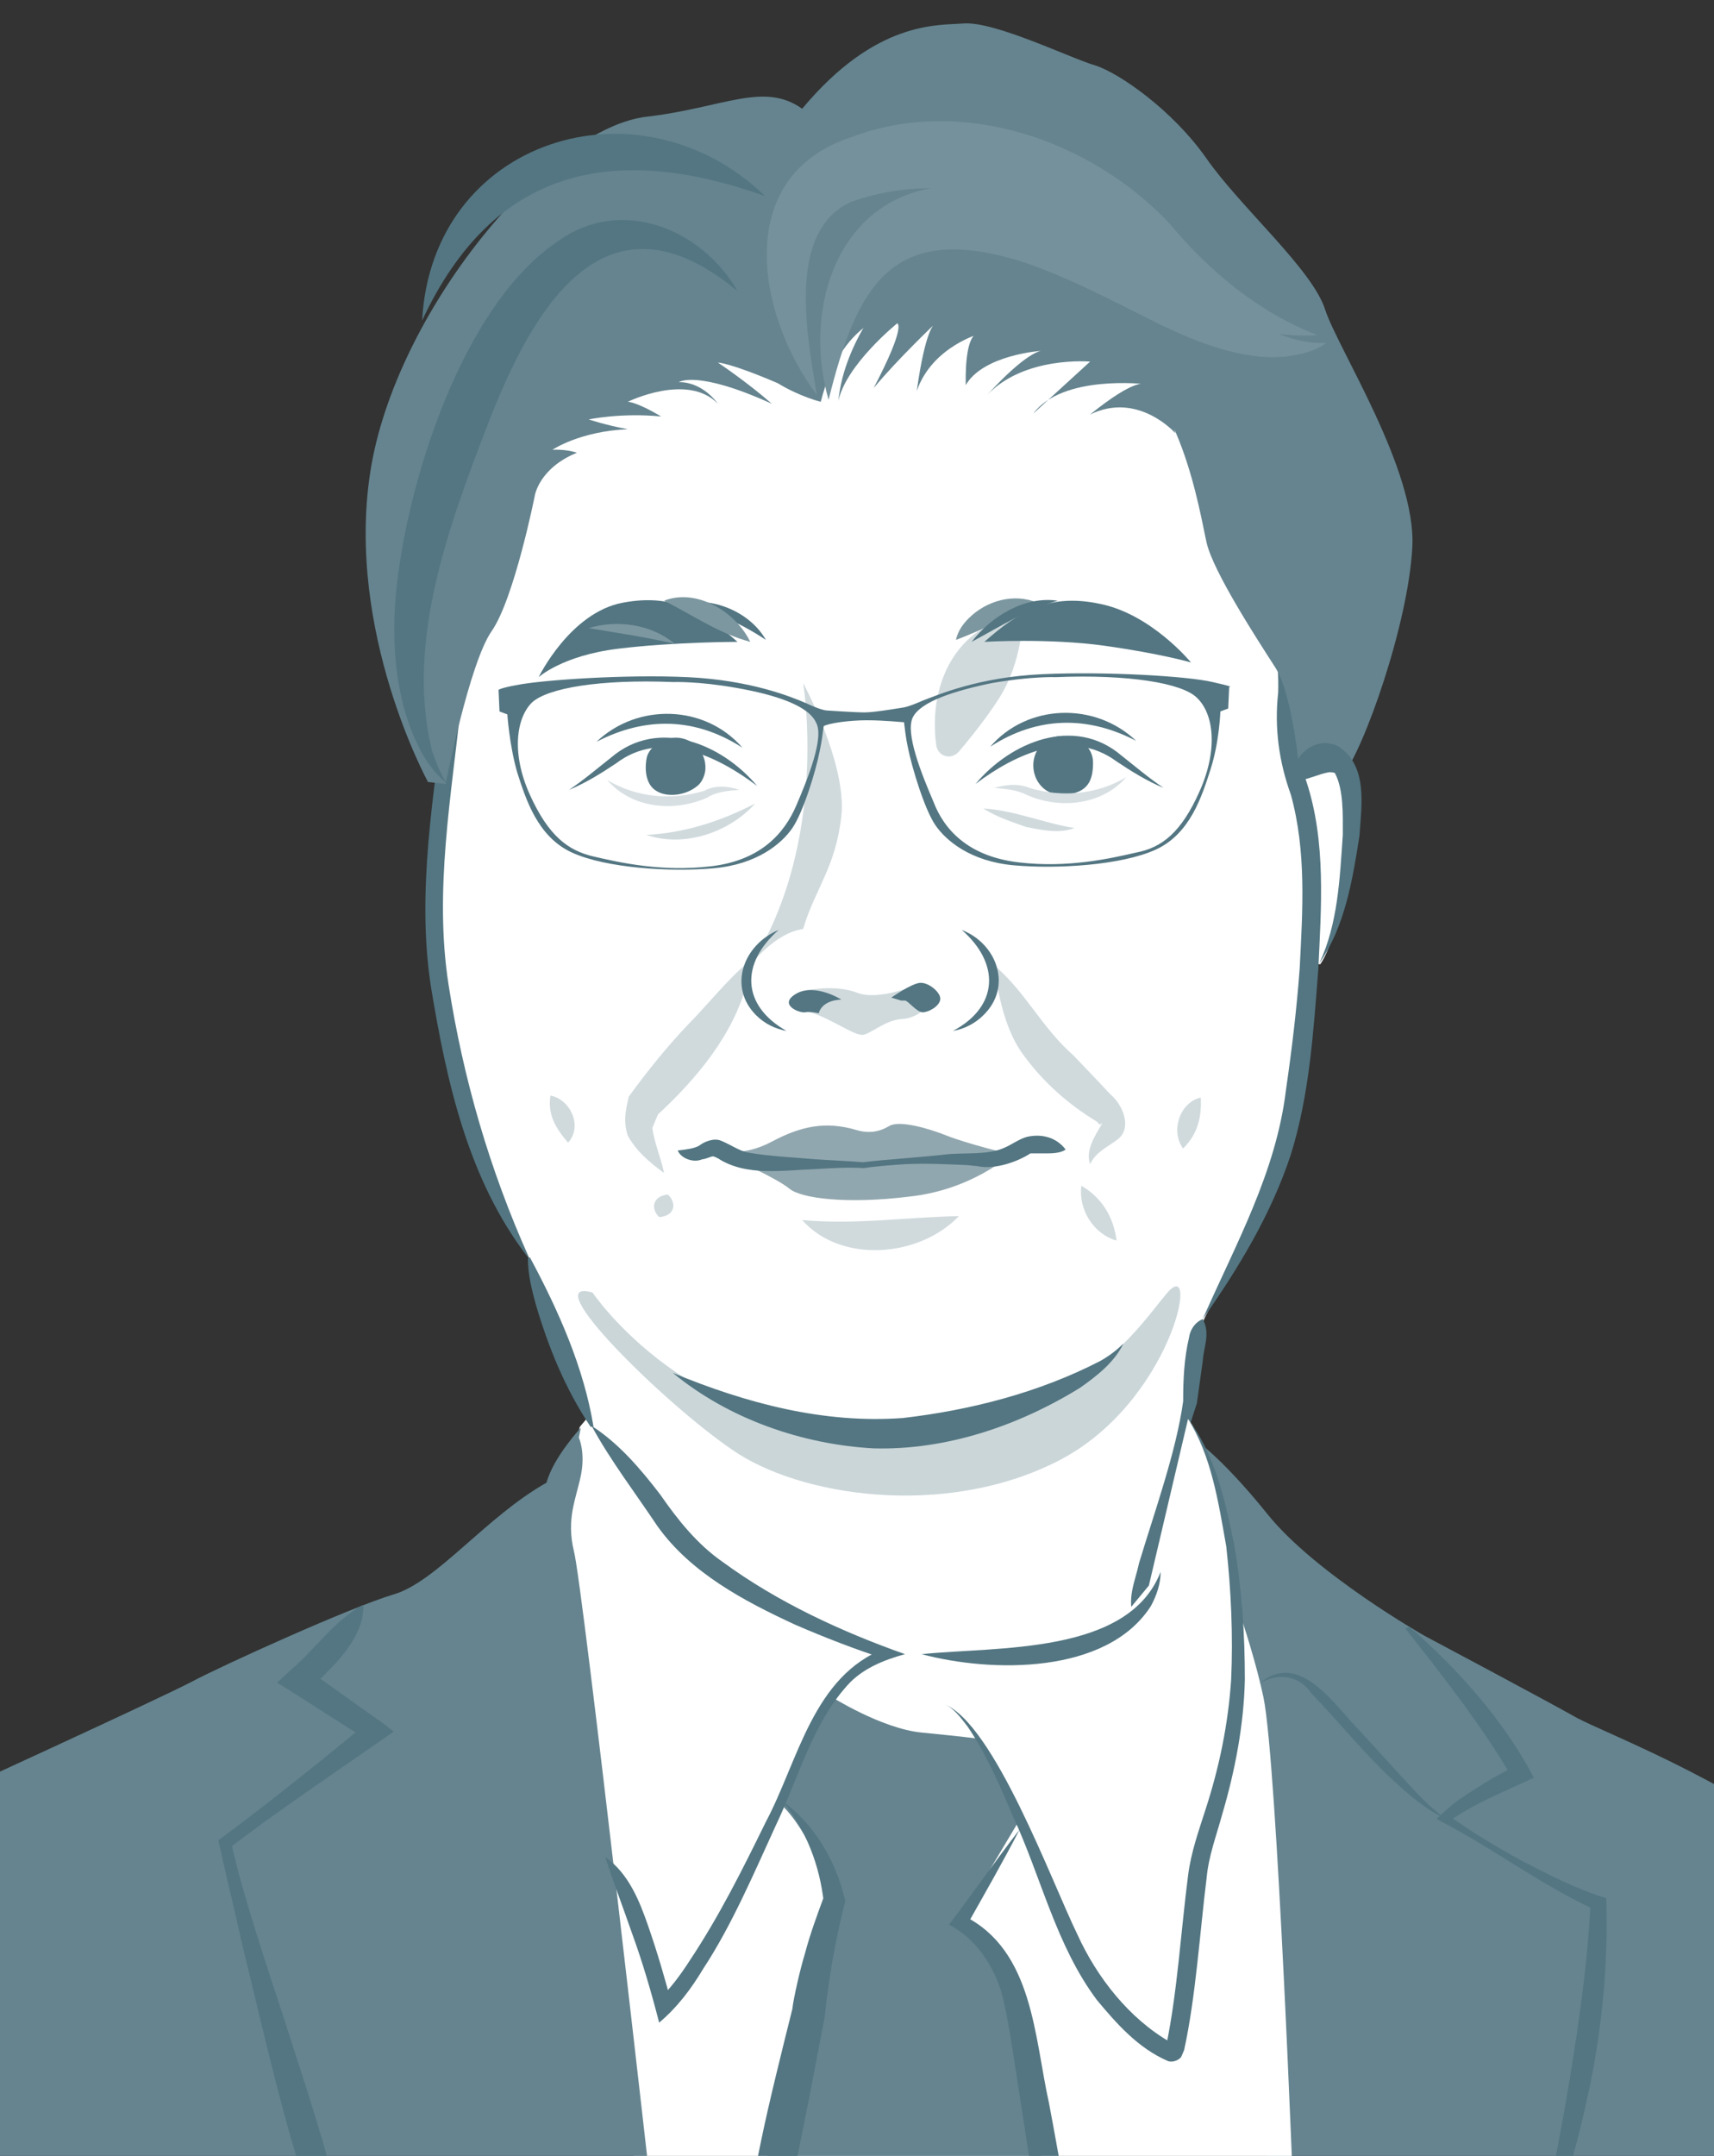 <?xml version="1.0" encoding="utf-8"?>
<!-- Generator: Adobe Illustrator 28.0.0, SVG Export Plug-In . SVG Version: 6.00 Build 0)  -->
<svg version="1.1" id="_レイヤー_2" xmlns="http://www.w3.org/2000/svg" xmlns:xlink="http://www.w3.org/1999/xlink" x="0px"
	 y="0px" viewBox="0 0 175 220" style="enable-background:new 0 0 175 220;" xml:space="preserve">
<rect x="0" y="0" width="175" height="220" fill="#333333" stroke="none"/>
<style type="text/css">
	.st0{clip-path:url(#SVGID_00000041280879289505753540000013889947588310763651_);}
	.st1{fill:#FFFFFF;}
	.st2{fill:#537682;}
	.st3{fill:#D7DFE2;}
	.st4{fill:#D0DADD;}
	.st5{fill:#7C97A0;}
	.st6{fill:#91A7AF;}
	.st7{fill:#CBD6D9;}
	.st8{fill:#65848F;}
	.st9{fill:#75919B;}
</style>
<g id="_レイヤー_2-2">
	<g>
		<defs>
			<rect id="SVGID_1_" width="175" height="220"/>
		</defs>
		<clipPath id="SVGID_00000067924405510453894720000012411439386614193568_">
			<use xlink:href="#SVGID_1_"  style="overflow:visible;"/>
		</clipPath>
		<g style="clip-path:url(#SVGID_00000067924405510453894720000012411439386614193568_);">
			<g>
				<path class="st1" d="M137,78.1c-2-1.8-4,0.5-4.7,1.4c-1.7-5.6-0.7-6.1-1-11.3c-0.3-5.7-4.6-23.1-15-31.6
					c-12.1-9.9-45.8-7.4-56.3,0c-10.6,7.4-13.9,21.8-13.7,34.8c0,0-2.2,15.5-2,23.3c0.2,7.8,3.9,23,7.1,28.8s7.8,14.6,9,22
					c5.1,8.8,8.4,18.2,27.6,25.9c19.1,7.7,27.9-6.1,27.9-6.1l5.7-22.2c0,0,0.3-6.1,1.3-8.4s7.1-11.4,8.9-20.2
					c0.8-4.1,1.6-10.2,1.9-16.2l1.1,0.1C137.2,95,139.4,80.3,137,78.1L137,78.1z"/>
				<g>
					<path class="st2" d="M99.6,80c3.6-4.3,10.1-7,14.9-2.9c1.4,1.1,2.8,2.3,4.3,3.3c-1.7-0.7-3.3-1.7-4.8-2.7
						C109.4,74.3,103.7,76.9,99.6,80L99.6,80L99.6,80z"/>
					<path class="st2" d="M111.6,77.8c0,1.7-0.4,3.2-3.1,3.3c-1.7,0.1-3-1.3-3-3s1.3-3,3-3C110.1,75.1,111.6,76.2,111.6,77.8z"/>
					<path class="st2" d="M101.1,76.2c3.8-4.4,10.7-4.6,14.9-0.6C111,73,105.9,73.1,101.1,76.2L101.1,76.2z"/>
					<path class="st3" d="M101.5,80.4c1.1-0.3,2.4-0.5,3.6,0c3.3,1,6.9,0.7,9.9-1.1c-2.5,2.9-6.9,3.3-10.2,1.8
						C103.8,80.6,102.7,80.5,101.5,80.4L101.5,80.4z"/>
					<path class="st4" d="M104.3,64.7c0.2-0.9-0.7-1.7-1.6-1.5c-1.7,0.4-4.1,1.5-5.8,4.6c-1.6,3-1.6,6.2-1.3,8.3
						c0.2,1.1,1.5,1.5,2.3,0.6c1.7-2,4.2-5.2,5-7.1C103.7,67.9,104.1,66,104.3,64.7L104.3,64.7z"/>
				</g>
				<g>
					<path class="st2" d="M77.3,80.2c-4.1-3.1-9.8-5.8-14.4-2.3c-1.5,1-3.1,2-4.8,2.7c1.5-1,2.9-2.2,4.3-3.3
						C67.2,73.2,73.7,75.9,77.3,80.2C77.3,80.1,77.3,80.1,77.3,80.2z"/>
					<path class="st2" d="M66,77.5c-0.2,1.2,0,2.6,1,3.2c1.1,0.7,3,0.5,4.2-0.5c0.4-0.3,0.7-0.9,0.8-1.5c0.3-2.4-2.2-4.3-4.6-3
						C66.7,76.1,66.1,76.7,66,77.5L66,77.5z"/>
					<path class="st2" d="M75.8,76.3c-4.8-3.1-9.9-3.2-14.9-0.6C65.1,71.7,72,71.9,75.8,76.3L75.8,76.3z"/>
					<path class="st3" d="M75.5,80.6c-1.2,0.1-2.4,0.2-3.3,0.8c-3.4,1.5-7.7,1.1-10.2-1.8c3,1.8,6.6,2.1,9.9,1.1
						C73,80.1,74.3,80.2,75.5,80.6L75.5,80.6z"/>
				</g>
				<g>
					<path class="st5" d="M105.9,61.5c-1.9,1.1-4.1,2-6.1,2.9c-0.7,0.3-1.4,0.6-2.2,0.9c0.2-0.9,0.7-1.6,1.3-2.2
						C100.7,61.3,103.5,60.5,105.9,61.5C105.9,61.5,105.9,61.5,105.9,61.5z"/>
					<path class="st2" d="M100.5,65.5c0,0,6.6-0.4,12.3,0.4s8.8,1.7,8.8,1.7s-4.1-5-9.4-6C106.9,60.5,103.8,62.6,100.5,65.5
						L100.5,65.5z"/>
					<path class="st2" d="M99.2,65.5c2-2.6,5.4-4.7,8.8-4.2C104.8,62.2,102.2,63.9,99.2,65.5L99.2,65.5z"/>
				</g>
				<g>
					<path class="st2" d="M69.9,61.5c3.1-0.5,6.7,1,8.3,3.8C75.5,63.5,72.8,62.4,69.9,61.5C69.9,61.5,69.9,61.5,69.9,61.5z"/>
					<path class="st2" d="M75.3,65.5c0,0-6.5,0-12.2,0.7S55,69.1,55,69.1s3.2-6.6,8.6-7.6C68.9,60.5,72,62.6,75.3,65.5z"/>
					<path class="st5" d="M76.6,65.5c-3.3-0.9-5.8-2.7-8.8-4.2C71.1,60,75.1,62.4,76.6,65.5L76.6,65.5z"/>
				</g>
				<path class="st5" d="M60.1,64.1c2.9-0.9,6.4-0.4,8.8,1.6C65.9,65,63.1,64.6,60.1,64.1L60.1,64.1z"/>
				<path class="st4" d="M82.2,101.1c0,0,3-0.7,5.3,0.2c2.3,0.9,6.3-0.9,6.3-0.9l0.5,2.6c0,0-0.7,0.9-2.3,1
					c-1.6,0.1-3.1,1.5-3.9,1.6c-0.9,0.1-3.3-1.7-5.4-2.3S82.2,101.1,82.2,101.1L82.2,101.1z"/>
				<path class="st2" d="M85.9,102c0,0-2.7-1.7-4.6-0.6s0.3,2,0.9,1.9s1.4,0.1,1.4,0.1S83.8,102.1,85.9,102L85.9,102z"/>
				<path class="st2" d="M91,101.8c0,0,2-1.4,2.9-1.5s2.2,1,2.1,1.7s-1.2,1.3-1.8,1.3s-1.5-1.2-1.8-1.2H92L91,101.8L91,101.8z"/>
				<path class="st4" d="M76.7,98.4c0,0,2.4-3.2,5.3-3.6c1.2-4.1,3.3-6.2,3.9-11.5C86.5,78,82,69.7,82,69.7S84.7,85.7,76.7,98.4
					L76.7,98.4z"/>
				<path class="st4" d="M76.7,98.4v-0.2l0-0.1v0v0c0,0,0,0,0,0.1c0,0,0.1,0.1,0.1,0c0,0,0,0,0,0l0,0l0,0c-0.1,0.7-0.3,1.3-0.5,2
					c-1.4,5.4-5.2,9.9-9.2,13.6l0.3-0.5c-0.3,0.5-0.6,1.4-0.8,1.8c0.2,1.5,0.9,3.1,1.2,4.6c-1.5-1.1-2.8-2.2-3.7-3.8
					c-0.5-1.5-0.2-2.7,0.1-4c1.9-2.6,3.9-5.1,6.1-7.4c1.8-1.8,4.1-4.7,6.1-6.3c0.1-0.1,0.2-0.2,0.3-0.1
					C76.9,98.2,76.7,98.3,76.7,98.4L76.7,98.4L76.7,98.4z"/>
				<path class="st4" d="M101.4,98.4c3.4,2.9,4.9,6.4,8.2,9.3l2.1,2.2c0.4,0.4,1.3,1.4,1.7,1.8c1.2,1,2.2,3.3,0.8,4.5
					c-1,0.8-2.3,1.3-2.9,2.6c-0.5-1.4,0.5-2.9,1.2-4.1c0.1-0.2-0.1,0-0.1,0c-0.1,0.2-0.2-0.1-0.5-0.3c-2.8-1.7-5.3-3.9-7.3-6.6
					C102.6,105.2,102,101.7,101.4,98.4L101.4,98.4L101.4,98.4z"/>
				<path class="st2" d="M81.3,82.2c-1.2,2.8-3.6,5.6-8.7,6.2c-5.1,0.6-9.4-0.4-12-1c-2.6-0.6-4.6-2.1-6.5-6.3s-1.4-7.8,0.2-9.4
					c1.6-1.5,7-2.4,14.4-2.1c0,0,2.6-0.1,6.5,0.6c4,0.7,7.3,1.8,8.1,3.5C84.2,75.2,82.5,79.4,81.3,82.2L81.3,82.2z M122.5,80.7
					c-1.9,4.3-3.9,5.8-6.5,6.3c-2.6,0.6-7,1.6-12,1c-5.1-0.6-7.6-3.3-8.7-6.2c-1.2-2.8-2.9-7-2.1-8.6c0.8-1.6,4.2-2.7,8.1-3.5
					c4-0.7,6.5-0.6,6.5-0.6c7.4-0.3,12.9,0.6,14.4,2.1C123.9,72.8,124.4,76.4,122.5,80.7L122.5,80.7z M123.8,69.6
					c-2.5-0.6-10.9-1.1-17.4-0.8s-10.6,2.1-12.2,2.7c-1.6,0.7-2,0.7-2,0.7s-2.9,0.5-3.9,0.5s-3.9-0.2-3.9-0.2s-0.5,0-2-0.7
					c-1.6-0.7-5.8-2.4-12.2-2.7c-6.4-0.3-14.9,0.3-17.4,0.8c-1.7,0.3-1.9,0.5-1.9,0.5l0.1,2.2l0.8,0.3c0,0,0.2,3.1,1,5.9
					c0.9,2.8,2.1,6.6,5.6,8.2s10.1,2,14.5,1.6s6.9-2.5,8-4.1s2.4-5.8,2.8-7.9c0.2-0.9,0.3-1.8,0.4-2.5c0.5-0.3,2.6-0.6,4.4-0.6
					c1.8,0,3.6,0.2,3.8,0.2c0.1,0.8,0.2,1.7,0.4,2.6c0.4,2,1.7,6.3,2.8,7.9s3.6,3.7,8,4.1c4.4,0.4,11,0,14.5-1.6s4.7-5.4,5.6-8.2
					c0.9-2.8,1-5.9,1-5.9l0.8-0.3l0.1-2.2C125.8,70.1,125.6,70,123.8,69.6L123.8,69.6z"/>
				<path class="st2" d="M79.5,94.9c-3.9,3.4-3.8,7.7,0.8,10.3c-1.1-0.2-2.2-0.7-3.1-1.6C74.3,100.7,75.9,96.4,79.5,94.9L79.5,94.9
					L79.5,94.9z"/>
				<path class="st2" d="M98.2,94.9c3.6,1.4,5.2,5.8,2.2,8.7c-0.8,0.8-1.9,1.4-3.1,1.6C102,102.7,102.1,98.3,98.2,94.9L98.2,94.9
					L98.2,94.9z"/>
				<path class="st6" d="M73.6,117.4c0,0,2.2,0.7,5.2-0.9s5.5-2.1,8.6-1.2c1.3,0.4,2.4,0.2,3.4-0.4s3.9,0.2,5.9,1s6.5,1.9,6.5,1.9
					s-3.9,3.6-10.3,4.3c-6.4,0.8-11.1,0.2-12.3-0.8s-5.2-2.8-5.2-2.8L73.6,117.4z"/>
				<path class="st4" d="M66,85.2c3.9-0.2,7.6-1.4,11.1-3.2C74.4,85,69.8,86.5,66,85.2L66,85.2z"/>
				<path class="st4" d="M100.4,82.5c3.2,0.2,6.2,1.5,9.3,2c-1.6,0.6-3.3,0.2-4.9-0.1C103.4,83.9,101.8,83.4,100.4,82.5L100.4,82.5
					L100.4,82.5z"/>
				<path class="st2" d="M69.2,117.4c0.9-0.1,1.7-0.2,2.2-0.5c0.5-0.4,1.5-0.8,2.2-0.5c1,0.4,1.8,1,2.7,1.2c2.2,0.4,4.7,0.5,7,0.7
					c1.4,0.1,3.7,0.2,4.8,0.3c2.5-0.3,6-0.5,8.5-0.8c1.9-0.2,4.3,0.1,6-0.7c0.7-0.3,1.5-0.9,2.3-1.1c1.4-0.3,2.9,0,3.9,1.3
					c-0.5,0.4-1.5,0.4-2.1,0.4c-0.4,0-1.2,0-1.5,0c-1.2,0.8-3.6,1.7-5.4,1.3l-1-0.1c-2.1-0.1-4.3-0.2-6.4-0.1
					c-1.4,0.1-2.9,0.2-4.2,0.4c-1.6-0.1-3.2,0-4.9,0.1c-3.2,0.1-7.1,0.8-10-1.1c-0.4-0.2-0.5-0.2-0.5-0.2c-0.2,0-0.8,0.3-1.1,0.3
					C70.8,118.7,69.5,118.2,69.2,117.4L69.2,117.4L69.2,117.4z"/>
				<path class="st4" d="M122.6,112c0.1,2-0.3,3.7-1.8,5.2C119.5,115.5,120.4,112.5,122.6,112L122.6,112z"/>
				<path class="st4" d="M56.2,111.8c2.1,0.4,3.3,3.2,1.8,4.8C56.7,115.1,55.9,113.7,56.2,111.8L56.2,111.8z"/>
				<path class="st2" d="M115.8,165.3c-0.8-2.2,0.1-3.9,0.5-5.8c1.6-5.3,3.8-11.4,4.5-16.5c0-2.2,0.1-4.4,0.6-6.5
					c0.1-0.7,0.5-1.5,1.4-1.9c0.8,1.5,0.1,2.8,0,4.3c-0.2,1.4-0.4,2.9-0.6,4.3c-1.2,3.6-2.2,7.3-2.9,11.1c-0.3,1.9-0.6,3.8-1.1,5.6
					C117.7,161.8,117.7,164,115.8,165.3L115.8,165.3L115.8,165.3z"/>
				<path class="st2" d="M122.8,134.6c3.4-7.7,7.5-15,8.5-23.4c0.6-4.1,1.1-8.3,1.4-12.4c0.3-5.9,0.7-11.9-0.9-17.7
					c-1.2-3.3-1.7-6.8-1.3-10.4c0.1-3.1-0.4-6.1-1.1-9.2c-2.8-11.6-8.7-25-21.3-28.3c-12-3.4-25.1-3.2-37.2-0.4
					c-8.8,1.9-15.1,6.2-19.1,14.4c-3.8,7.5-4.8,16-4.7,24.4c-1,9.6-2.8,19.3-1.3,28.9c1.5,9.6,4.2,18.9,8.2,27.8l-0.1,0
					c-6.1-7.9-8.3-17.9-9.9-27.6C42.5,91,44.3,81,45.5,71.3c-0.1-7.8,1.2-17.2,5.2-24.7C55,38.4,61.6,33.8,70.6,32
					c12.4-2.6,25.5-3.1,37.8,0.3c13,3.4,19.5,16.9,22.6,28.9c0.8,3.1,1.4,6.4,1.3,9.6c-0.2,3.2,0,6,1.1,9c2,6.1,1.5,12.8,1.2,19.1
					c-0.5,6.4-0.9,12.8-2.8,18.9C129.8,123.9,126.4,129.5,122.8,134.6L122.8,134.6L122.8,134.6z"/>
				<path class="st7" d="M60.5,131.9c0,0,10.2,15.2,30.1,14.2s25.2-10.2,28.6-14.2c3.4-3.9,0.4,11.3-11.2,17.2s-26.5,3.6-33.3-1.2
					C67.8,143.2,54.6,130.2,60.5,131.9L60.5,131.9z"/>
				<path class="st4" d="M68.2,121.9c1,1,0.6,2.2-0.9,2.3C66.3,123.2,66.8,122,68.2,121.9L68.2,121.9z"/>
				<path class="st4" d="M110.4,121c2.1,1.2,3.3,3.2,3.6,5.6C111.6,125.9,110.1,123.4,110.4,121L110.4,121z"/>
				<path class="st4" d="M81.9,124.5c5.5,0.5,10.6-0.3,16-0.4C93.9,128.3,85.9,129,81.9,124.5L81.9,124.5z"/>
				<path class="st8" d="M135.3,31.6c-1.3-4.1-8.6-10.4-12.1-15.4s-8.9-8.7-11.3-9.5c-2.5-0.7-10.4-4.6-13.6-4.3
					c-2.6,0.2-8.9-0.3-16.4,8.7C78,8.3,73.8,11,66.1,11.9C56,13,40.3,31.9,37.8,48.2c-2.5,16.3,5.9,31.6,5.9,31.6l1.8,0.2
					c0,0,2.4-12.3,4.7-15.6s4.4-13.8,4.4-13.8s0.4-2.8,4.3-4.4c-1.2-0.4-2.5-0.3-2.5-0.3s2.8-1.9,7.7-2.1c-2.2-0.4-4-1-4-1
					s3.3-0.7,7.4-0.3c-2.5-1.5-3.4-1.5-3.4-1.5s6.1-3,9.2,0.2c-1.8-2.4-4-2.2-4-2.2s1.8-1.3,9.5,2.2c-2.5-2.2-5.5-4.2-5.5-4.2
					s1.2,0,6.1,2.1c2.3,1.4,4.4,1.9,4.4,1.9c4.3-16.9,22-7.3,29.4-4.6c7.3,2.5,9.3,16,10,19c0.7,3,5.2,9.9,7,12.7s2.5,10.8,2.5,10.8
					s3.3-2.1,4.4,0.2c2.1-2.5,6.7-15.4,7.1-23.3S136.6,35.6,135.3,31.6L135.3,31.6z"/>
				<path class="st9" d="M83.4,40.3C77.3,32.2,74.7,18,86.9,14c11.3-4.3,24.5,0.3,32.5,8.8c4.1,4.9,9,9,15.1,11.4
					c-7,0.5-13.7-2.9-18.9-7.4c-8.2-6.2-18.9-9.7-28.7-6.2C80.3,23.6,82.4,34.2,83.4,40.3C83.4,40.3,83.4,40.3,83.4,40.3z"/>
				<path class="st9" d="M84.6,40.8c-2.7-9.3,0.9-21,12.1-21.8c9.2-1.1,18.1,4.3,24.7,9.3c2.2,1.7,4.3,3.2,6.5,4.5
					c2.2,1.2,4.7,2.3,7.5,2.2c-1.2,0.9-2.7,1.2-4.2,1.4c-4.4,0.4-9-1.5-12.8-3.3c-5-2.5-9.7-5-14.4-6.5
					C91.1,22.7,87.5,29.1,84.6,40.8L84.6,40.8L84.6,40.8z"/>
				<path class="st8" d="M120,44.2c0,0-3.8-4.3-8.7-1.9c4.7-3.8,5.6-3.1,5.6-3.1s-8.4-1-11.4,3l5.8-5.3c0,0-6.7-0.6-10.5,3.4
					c4-4.4,5.5-4.5,5.5-4.5s-5.9,0.4-7.7,3.5c-0.1-6.2,1.6-5.3,1.6-5.3s-5,1.3-6.6,5.9c0.9-6.4,1.8-6.8,1.8-6.8s-3.7,3.5-6.2,6.5
					c3.4-6.5,2.4-6.6,2.4-6.6s-5.2,4.2-6,7.9c0.6-6.2,5.3-11.3,5.3-11.3S116.8,27,120,44.2L120,44.2z"/>
				<path class="st2" d="M75.3,29.7c-13.5-11.2-20.9,1.7-25.5,13.6c-4,10.4-8.4,22.2-5.7,33.3c0.4,1.1,0.8,2.3,1.5,3.3
					c-1.3-1-2.3-2.5-3-4c-2.2-4.6-2.6-10-2.2-15c1-11.4,6.8-29.8,16.6-36.3C63.4,20,71.6,23.3,75.3,29.7L75.3,29.7L75.3,29.7z"/>
				<g>
					<path class="st8" d="M121.6,146.6c0,0,2.9,1.8,7.8,7.9s16,12.4,16,12.4s12.6,6.7,15.6,8.4c3,1.6,14.9,6.1,24.2,13.3
						s0,42.4,0,42.4l-57.6-2c0,0,2.6-10.2,3.1-24.6s-7.4-47.2-7.4-47.2L121.6,146.6L121.6,146.6z"/>
					<path class="st1" d="M129,173.2c-0.7-3.3-1.9-7.1-2.9-10c-0.9-13.9-4.8-18.4-4.8-18.4l-4,17L113,167l-8.6,2.1
						c-1.2,0.1-2.4,0.1-3.8,0.1c-12.1-0.4-15.8-1-25.4-7.7c-9.7-6.7-14.9-17.2-14.9-17.2l-1.1,1.3l-2.9,11l9.1,68.6h66.7
						C132.1,225.2,130.4,180,129,173.2L129,173.2z"/>
					<path class="st8" d="M76.7,226.4l8.3-32.4c0,0-2-7-5.5-10.1c4.2-8.7,5.3-10.8,5.3-10.8s5.2,3.3,9.3,3.7s5.6,0.6,5.6,0.6
						l4.4,8.3l-6.2,10.4c0,0,3.3,2,4.7,5.7s4.9,25.5,4.9,25.5L76.7,226.4L76.7,226.4z"/>
					<path class="st8" d="M59.1,146.7c0,0,0.7,1.5,0.2,3.9s-1.5,4.4-0.7,7.7c0.9,3.4,8.1,67.3,8.1,67.3h-77.2l3.5-41.6
						c0,0,23.6-10.8,26.6-12.4s16.2-7.6,20.6-8.9s9.4-7.9,15.6-11.4c0.7-2.6,3.5-5.6,3.5-5.6L59.1,146.7L59.1,146.7z"/>
				</g>
				<path class="st2" d="M78.1,20c-15.5-5.5-27.7-2.9-35,12.7C44.1,14.2,65.2,7.6,78.1,20C78.1,20,78.1,20,78.1,20z"/>
				<path class="st2" d="M68.7,140.1c7.5,3.1,15.4,5.2,23.5,4.6c6.9-0.8,13.9-2.6,20.1-5.8c0.9-0.5,1.7-1.1,2.4-1.8
					c-0.9,1.9-2.7,3.3-4.4,4.5c-6.3,3.9-13.7,6.4-21.1,6.2C81.9,147.4,74.4,144.8,68.7,140.1L68.7,140.1L68.7,140.1z"/>
				<path class="st2" d="M134.7,98.3c1.9-4,2.1-8.7,2.4-13.1c0-2,0.1-4.6-0.8-6.3c-0.1-0.1-0.5-0.1-0.6-0.1c-1.1,0.2-1.7,0.6-3.6,1
					c-0.5-2.5,2.2-4.9,4.6-3.6c3,2,2.3,6.1,2.1,9.1C138.1,89.8,137.3,94.6,134.7,98.3L134.7,98.3L134.7,98.3z"/>
				<path class="st2" d="M60.3,145.6c-2.6-3.9-4.3-8.1-5.6-12.5c-0.4-1.5-0.8-3-0.8-4.7l0.2-0.1c2.9,5.4,5.5,11.2,6.5,17.3
					L60.3,145.6L60.3,145.6L60.3,145.6z"/>
				<path class="st2" d="M60.4,145.5c2.8,1.8,5,4.4,7,7c1.8,2.6,3.8,5.1,6.4,6.9c5.6,4.1,12.1,7.1,18.6,9.4
					c-2.2,0.6-4.4,1.5-5.9,3.2c-3.6,4-5,9.5-7.3,14.3c-2.2,4.8-4.5,10.2-7.4,14.6c-1.2,2-2.6,3.9-4.5,5.5c-0.8-3.1-1.7-6.2-2.8-9.2
					c-0.9-2.6-1.9-5.2-2.7-7.7c2.4,1.7,3.5,4.5,4.4,7.1c0.9,2.6,1.7,5.3,2.4,8l-1.4-0.5c1.2-1.1,2.3-2.6,3.2-4
					c3-4.5,5.4-9.3,7.8-14.2c3.3-6.2,4.8-14.9,12.2-17.7l0,1.1c-3.1-1-6.2-2.2-9.2-3.5c-5.2-2.4-10.7-5.3-14.1-10.1
					C64.9,152.4,62.3,149,60.4,145.5L60.4,145.5L60.4,145.5z"/>
				<path class="st2" d="M94.1,168.8c7.7-0.8,21.1,0.1,24.4-8.4c0,1.2-0.4,2.4-1,3.5C113,170.9,101.2,170.7,94.1,168.8L94.1,168.8
					L94.1,168.8z"/>
				<path class="st2" d="M79.9,183.8c3.3,2.4,5.5,6.2,6.4,10.2c-1,3.9-1.7,7.9-2.1,11.8l-1.3,6.8c-2,10.4-4.9,23.2-6.6,33.6
					c-0.6,4.5-1,9.2-1.7,13.7c-0.4-4.7-0.8-9.2-0.8-13.9c0.4-9.3,2-18.4,3.9-27.5c0.8-3.9,2.2-9.5,3.2-13.5c0.1-1,0.8-4.1,1.3-5.7
					c0.5-1.9,1.2-3.8,1.9-5.7l0,0.5C83.7,190.4,82.3,186.7,79.9,183.8L79.9,183.8L79.9,183.8z"/>
				<path class="st2" d="M104.1,186.7c-1.7,3.3-3.6,6.6-5.4,9.8l-0.3-1c7.1,3.5,7.2,12.4,8.7,19.1c2.6,13.7,4.6,27.8,6.1,41.6
					c0.8,7,1.5,14,1.9,21c-4.9-22.1-8.1-44.9-11.6-67.3c-0.2-1.3-0.6-3.9-0.9-5.1c-0.6-3.4-2.6-6.8-5.7-8.4
					C99.4,193.1,101.7,189.8,104.1,186.7L104.1,186.7L104.1,186.7z"/>
				<path class="st2" d="M34.5,229.4c-2.4-3-3.5-6.4-4.4-9.9c-1.8-5.9-3.8-14.7-5.3-20.8c-0.8-3.6-1.7-7.2-2.5-10.9
					c4.6-3.4,10.9-8.4,15.3-12.1l0,1.9c-2.9-1.8-6.4-4.1-9.3-5.9l1.3-1.2c2.6-2.2,4.4-5,7.4-6.7l0.1,0c0,1-0.2,1.9-0.6,2.7
					c-1.1,2.4-3.2,4.2-5,6l-0.1-2.1c2.2,1.5,5.3,3.8,7.5,5.3l1.3,1l-1.3,0.9c-4.6,3.2-11.1,7.6-15.5,11l0.2-0.6
					c1.3,6,4.3,14.5,6.2,20.5c1.1,3.4,2.2,6.8,3.2,10.2C33.9,222,35.2,225.7,34.5,229.4L34.5,229.4L34.5,229.4z"/>
				<path class="st2" d="M143.9,166c5,4.4,9.6,9.5,12.7,15.4c-2.9,1.4-6.1,2.6-8.7,4.5l-0.1-0.7c2.4,1.7,5,3.3,7.6,4.7
					c2.7,1.4,5.6,2.9,8.6,3.8c0.2,6.5-0.4,13-1.7,19.3c-1.3,6.1-3,12.2-5.4,18l-0.2-0.1c1.2-6,2.5-12.3,3.5-18.3
					c1-6.1,1.9-12.2,2.2-18.4l0.5,0.7c-5.5-2.5-10.3-6.2-15.7-9l-0.5-0.3c0.7-0.7,1.5-1.4,2.2-1.9c1.9-1.3,3.8-2.5,5.9-3.5l-0.4,1.2
					c-3.1-5.3-7.1-10.4-10.9-15.2L143.9,166L143.9,166L143.9,166z"/>
				<path class="st2" d="M121.3,144.8c2.8,3.7,3.8,8.4,4.7,12.8c0.8,4.6,1.1,9.1,1.1,13.8c-0.1,4.6-1,9.3-2.3,13.7
					c-0.6,2.2-1.4,4.3-1.6,6.5c-0.7,5.6-1.1,12.1-2.3,17.6c-0.1,0.2-0.2,0.5-0.3,0.7c-0.3,0.4-1,0.6-1.4,0.4c-3-1.3-5.2-3.8-7.2-6.2
					c-4.2-5.6-5.7-12.6-8.6-18.8c-1.3-3.1-2.7-6.3-4.6-9.1c-0.7-0.9-1.4-1.9-2.4-2.3c5.1,2,11,18.2,13.6,23.5c2,4.4,5.3,8.6,9.5,11
					c0.1,0,0.2,0.1,0.2,0.1c0,0,0,0-0.1,0c-0.1,0-0.3,0.1-0.4,0.1c-0.1,0.1-0.2,0.2-0.2,0.2c0-0.1,0-0.1,0.1-0.2
					c1.1-5.3,1.5-11.8,2.2-17.2c0.3-2.4,1.1-4.6,1.8-6.8c1.4-4.3,2.3-8.7,2.6-13.2c0.2-4.5,0-9.1-0.5-13.6
					C124.4,153.3,123.7,148.6,121.3,144.8L121.3,144.8L121.3,144.8z"/>
				<path class="st2" d="M128.6,171.8c4.1-3.5,7.7,2.3,10.3,4.9l4.2,4.6c1.4,1.5,2.8,3.1,4.5,4.3c-1.9-0.9-3.6-2.3-5.1-3.7
					c-3.1-2.8-5.7-6.1-8.6-9.1C132.7,171,130.5,170.6,128.6,171.8L128.6,171.8L128.6,171.8z"/>
			</g>
		</g>
	</g>
</g>
</svg>
